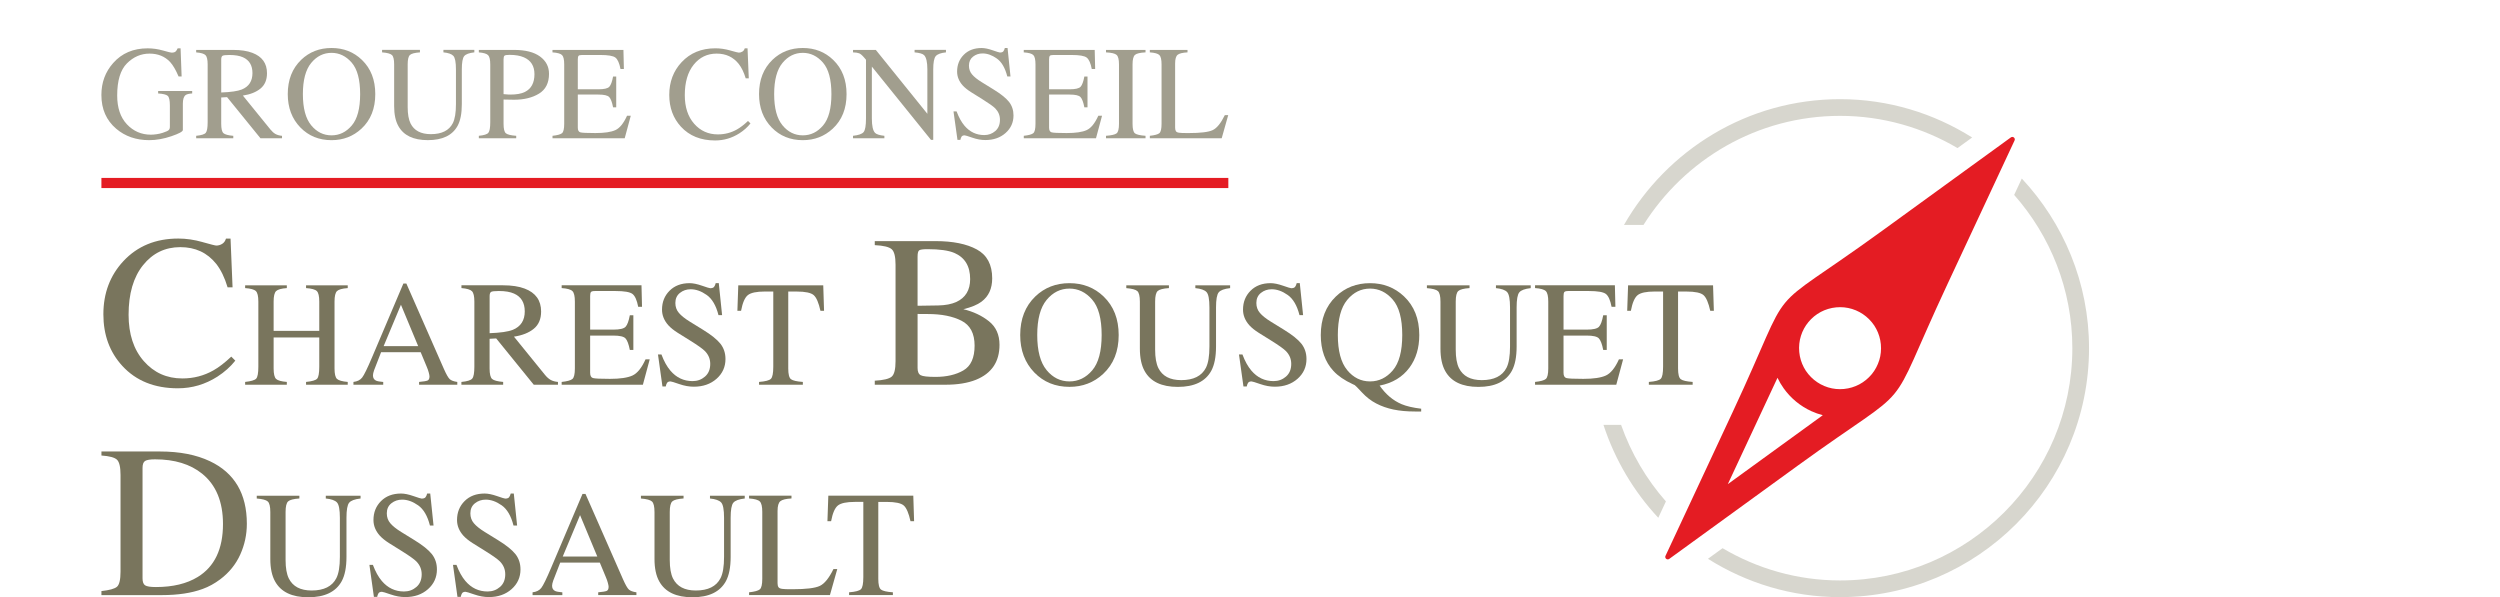 <?xml version="1.0" encoding="UTF-8"?><svg id="uuid-96b8c2bb-9f48-4dba-b82d-9555b52b5160" xmlns="http://www.w3.org/2000/svg" width="180" height="43" viewBox="0 0 180 43"><rect width="180" height="43" fill="none"/><path d="M11.73,3.635c.36.103.567.155.62.155.138,0,.235-.027.293-.08.058-.053.107-.13.148-.23h.211l.075,2.024h-.221c-.197-.466-.401-.814-.61-1.043-.379-.4-.872-.601-1.479-.601-.617,0-1.159.234-1.627.702-.468.468-.702,1.239-.702,2.313,0,.886.233,1.578.7,2.075s1.043.747,1.728.747c.116,0,.252-.011.408-.033s.305-.056.446-.103c.229-.075.371-.14.427-.194.056-.055.084-.135.084-.242v-1.532c0-.371-.052-.603-.157-.694-.105-.091-.334-.148-.688-.17v-.178h2.451v.178c-.238.015-.396.055-.474.117-.132.1-.198.307-.198.62v1.892c0,.113-.276.263-.829.451s-1.084.282-1.594.282c-.939,0-1.731-.274-2.376-.822-.711-.604-1.066-1.415-1.066-2.432,0-.895.283-1.662.85-2.301.623-.704,1.45-1.056,2.479-1.056.373,0,.739.052,1.099.155Z" fill="#a19e8e"/><path d="M14.125,9.777c.369-.035.6-.106.69-.215.091-.109.136-.363.136-.761v-4.165c0-.338-.051-.559-.153-.664s-.326-.172-.674-.2v-.178h2.663c.554,0,1.016.07,1.385.211.701.266,1.052.755,1.052,1.468,0,.478-.156.846-.467,1.102-.312.256-.735.425-1.27.506l1.982,2.441c.122.149.244.258.366.326s.279.112.47.131v.178h-1.549l-2.406-2.963-.422.024v1.895c0,.356.054.581.162.676.108.095.344.159.707.19v.178h-2.672v-.178ZM17.412,6.443c.51-.209.765-.603.765-1.181,0-.556-.228-.936-.685-1.139-.244-.109-.568-.164-.972-.164-.272,0-.439.019-.5.059-.061.039-.092.131-.092.274v2.367c.692-.025,1.186-.097,1.484-.216Z" fill="#a19e8e"/><path d="M21.685,4.306c.592-.567,1.32-.85,2.184-.85.867,0,1.597.285,2.188.855.642.617.963,1.439.963,2.465,0,1.043-.332,1.872-.996,2.489-.595.551-1.313.827-2.155.827-.902,0-1.65-.305-2.244-.916-.604-.623-.906-1.423-.906-2.4,0-1.027.322-1.85.967-2.47ZM22.404,9.019c.398.484.887.726,1.467.726.567,0,1.052-.235,1.455-.707.403-.471.604-1.225.604-2.261,0-1.048-.204-1.806-.611-2.272-.407-.466-.89-.7-1.448-.7-.577,0-1.065.242-1.464.725-.399.483-.6,1.233-.6,2.247,0,1.011.199,1.759.597,2.242Z" fill="#a19e8e"/><path d="M30.236,3.593v.178c-.369.025-.609.087-.718.185-.11.099-.165.325-.165.678v3.076c0,.504.069.897.207,1.179.257.513.743.77,1.46.77.786,0,1.313-.263,1.582-.789.15-.294.226-.748.226-1.362v-2.503c0-.523-.062-.851-.188-.984-.125-.133-.363-.217-.714-.251v-.178h2.226v.178c-.373.041-.616.131-.73.27s-.171.461-.171.965v2.503c0,.664-.102,1.181-.305,1.554-.376.685-1.09,1.028-2.141,1.028-1.04,0-1.747-.338-2.122-1.014-.204-.363-.305-.842-.305-1.437v-3.005c0-.35-.054-.575-.162-.674-.108-.099-.344-.162-.707-.19v-.178h2.728Z" fill="#a19e8e"/><path d="M34.477,9.777c.366-.035.595-.107.685-.217.091-.111.136-.364.136-.759v-4.165c0-.335-.051-.556-.153-.662-.102-.106-.325-.174-.669-.202v-.178h2.536c.814,0,1.437.158,1.869.474.432.316.648.733.648,1.249,0,.654-.239,1.128-.718,1.423-.479.294-1.079.441-1.799.441-.103,0-.235-.002-.397-.007-.161-.004-.281-.007-.359-.007v1.747c0,.361.056.589.167.682s.359.154.744.182v.178h-2.691v-.178ZM37.721,4.128c-.272-.119-.617-.178-1.033-.178-.197,0-.319.02-.364.059-.045.039-.068.126-.068.261v2.507c.172.016.285.025.338.028.053.003.105.004.155.004.441,0,.789-.062,1.042-.188.46-.228.69-.656.69-1.282,0-.589-.254-.992-.761-1.212Z" fill="#a19e8e"/><path d="M39.778,9.777c.354-.037.583-.101.688-.189.105-.089.157-.314.157-.675v-4.278c0-.341-.051-.564-.155-.669-.103-.105-.333-.17-.69-.195v-.178h5.109l.033,1.376h-.244c-.082-.424-.204-.698-.366-.823s-.526-.187-1.089-.187h-1.309c-.141,0-.228.023-.261.068-.033.045-.049.131-.049.256v2.146h1.484c.41,0,.672-.061.784-.182s.203-.367.272-.738h.226v2.221h-.226c-.072-.373-.164-.619-.277-.74s-.372-.181-.779-.181h-1.484v2.381c0,.191.06.303.181.338.12.035.482.052,1.084.052.652,0,1.133-.071,1.444-.214.31-.142.589-.487.837-1.035h.268l-.437,1.625h-5.198v-.178Z" fill="#a19e8e"/><path d="M52.579,3.635c.366.103.571.155.615.155.09,0,.177-.025.258-.075.082-.05.138-.128.169-.235h.202l.089,2.16h-.221c-.129-.429-.296-.775-.502-1.038-.394-.495-.925-.742-1.592-.742-.673,0-1.223.266-1.651.798s-.641,1.265-.641,2.197c0,.858.225,1.543.674,2.054.449.512,1.018.768,1.707.768.498,0,.956-.119,1.376-.357.241-.135.506-.338.794-.61l.178.178c-.213.269-.477.505-.794.709-.538.344-1.122.516-1.751.516-1.033,0-1.853-.33-2.461-.991-.56-.61-.841-1.373-.841-2.287,0-.936.296-1.722.888-2.357.623-.667,1.434-1,2.432-1.0.348,0,.705.052,1.071.155Z" fill="#a19e8e"/><path d="M55.617,4.306c.592-.567,1.32-.85,2.184-.85.867,0,1.597.285,2.188.855.642.617.963,1.439.963,2.465,0,1.043-.332,1.872-.996,2.489-.595.551-1.313.827-2.155.827-.902,0-1.65-.305-2.244-.916-.604-.623-.906-1.423-.906-2.4,0-1.027.322-1.85.967-2.47ZM56.336,9.019c.398.484.887.726,1.467.726.567,0,1.052-.235,1.455-.707.403-.471.604-1.225.604-2.261,0-1.048-.204-1.806-.611-2.272-.407-.466-.89-.7-1.448-.7-.577,0-1.065.242-1.464.725-.399.483-.6,1.233-.6,2.247,0,1.011.199,1.759.597,2.242Z" fill="#a19e8e"/><path d="M61.416,9.777c.398-.041.653-.131.766-.27.112-.139.169-.462.169-.969v-4.237l-.131-.155c-.141-.166-.261-.268-.359-.307s-.246-.062-.444-.068v-.178h1.641l3.712,4.601v-3.196c0-.526-.078-.868-.235-1.026-.103-.103-.332-.169-.685-.201v-.178h2.259v.178c-.366.038-.61.127-.733.268-.122.141-.183.463-.183.968v5.062h-.164l-4.255-5.273v3.744c0,.525.077.868.23,1.027.1.103.324.174.671.211v.178h-2.259v-.178Z" fill="#a19e8e"/><path d="M68.874,8.021c.163.432.353.776.572,1.033.381.448.855.671,1.421.671.306,0,.571-.097.795-.291.224-.194.335-.465.335-.812,0-.313-.113-.586-.338-.817-.147-.147-.456-.368-.928-.662l-.82-.512c-.247-.157-.444-.315-.591-.474-.272-.303-.408-.638-.408-1.005,0-.485.161-.889.483-1.211s.75-.484,1.282-.484c.219,0,.483.054.791.162.308.108.484.162.528.162.119,0,.201-.028.246-.085s.081-.136.106-.239h.197l.211,2.047h-.23c-.157-.617-.408-1.047-.754-1.291s-.688-.366-1.026-.366c-.263,0-.492.077-.688.232-.196.155-.293.37-.293.646,0,.247.075.459.225.634.15.178.383.365.699.559l.845.521c.529.326.901.625,1.118.897.214.276.321.601.321.977,0,.504-.19.925-.571,1.263s-.867.507-1.458.507c-.297,0-.608-.056-.932-.169-.324-.113-.509-.169-.556-.169-.113,0-.189.035-.228.103-.039.069-.065.143-.078.221h-.211l-.286-2.047h.221Z" fill="#a19e8e"/><path d="M73.71,9.777c.354-.037.583-.101.688-.189.105-.089.157-.314.157-.675v-4.278c0-.341-.051-.564-.155-.669-.103-.105-.333-.17-.69-.195v-.178h5.109l.033,1.376h-.244c-.082-.424-.204-.698-.366-.823s-.526-.187-1.089-.187h-1.309c-.141,0-.228.023-.261.068-.033.045-.049.131-.049.256v2.146h1.484c.41,0,.672-.061.784-.182s.203-.367.272-.738h.226v2.221h-.226c-.072-.373-.164-.619-.277-.74s-.372-.181-.779-.181h-1.484v2.381c0,.191.06.303.181.338.12.035.482.052,1.084.052.652,0,1.133-.071,1.444-.214.31-.142.589-.487.837-1.035h.268l-.437,1.625h-5.198v-.178Z" fill="#a19e8e"/><path d="M79.632,9.777c.391-.028.645-.086.761-.175.116-.089.174-.318.174-.689v-4.278c0-.354-.058-.581-.174-.683-.116-.102-.369-.162-.761-.181v-.178h2.846v.178c-.391.019-.645.079-.76.181-.116.102-.174.33-.174.683v4.278c0,.371.058.6.174.689.116.089.369.147.76.175v.178h-2.846v-.178Z" fill="#a19e8e"/><path d="M82.787,9.777c.354-.037.583-.101.688-.189.105-.089.157-.314.157-.675v-4.278c0-.341-.051-.564-.155-.669-.103-.105-.333-.17-.69-.195v-.178h2.714v.178c-.354.019-.591.077-.711.174-.12.097-.181.305-.181.625v4.621c0,.106.018.19.054.251.036.061.115.1.238.115.072.009.148.015.228.019.08.003.23.005.449.005.856,0,1.434-.07,1.735-.212.301-.141.592-.501.875-1.08h.244l-.47,1.667h-5.174v-.178Z" fill="#a19e8e"/><path d="M14.576,17.429c.595.168.928.252 1.0.252.147,0,.287-.041.42-.122.132-.082.224-.208.275-.382h.328l.145,3.51h-.358c-.209-.697-.481-1.259-.817-1.687-.641-.804-1.503-1.206-2.587-1.206-1.094,0-1.988.433-2.682,1.297-.695.865-1.042,2.055-1.042,3.571,0,1.394.365,2.507,1.095,3.338.73.832,1.654,1.248,2.774,1.248.809,0,1.554-.193,2.236-.58.392-.219.821-.549,1.289-.992l.29.29c-.346.437-.776.821-1.289,1.152-.875.559-1.824.839-2.846.839-1.679,0-3.012-.537-3.998-1.61-.911-.992-1.366-2.231-1.366-3.716,0-1.521.481-2.798,1.442-3.831,1.012-1.084,2.33-1.625,3.953-1.625.565,0,1.145.084,1.74.252Z" fill="#79755d"/><path d="M17.65,27.499c.423-.046.687-.124.792-.234.106-.111.159-.399.159-.865v-4.686c0-.387-.059-.639-.177-.755-.118-.116-.376-.188-.774-.216v-.201h3.001v.201c-.396.028-.653.1-.772.216s-.178.368-.178.755v2.108h3.286v-2.108c0-.387-.058-.639-.174-.755s-.375-.188-.777-.216v-.201h3.001v.201c-.398.028-.656.1-.774.216s-.177.368-.177.755v4.813c0,.392.059.644.177.754.118.11.376.183.774.218v.201h-3.001v-.201c.426-.042.691-.119.795-.231.104-.112.156-.401.156-.868v-2.103h-3.286v2.229c0,.392.059.645.178.757s.377.184.772.215v.201h-3.001v-.201Z" fill="#79755d"/><path d="M25.448,27.7v-.201c.278-.032.487-.136.626-.314.139-.178.378-.665.715-1.461l2.254-5.309h.215l2.696,6.133c.179.406.323.658.43.754.108.096.288.162.541.197v.201h-2.751v-.201c.316-.028.52-.062.612-.102.091-.041.137-.14.137-.297,0-.052-.018-.145-.053-.279-.035-.133-.085-.273-.148-.42l-.433-1.041h-2.851c-.281.708-.449,1.14-.503,1.296-.055.156-.082.28-.082.371,0,.182.074.309.222.379.091.042.264.074.517.095v.201h-2.144ZM30.108,24.921l-1.24-2.979-1.246,2.979h2.486Z" fill="#79755d"/><path d="M33.224,27.499c.415-.039.674-.119.777-.242s.153-.408.153-.857v-4.686c0-.38-.057-.629-.172-.747-.115-.118-.367-.193-.758-.225v-.201h2.995c.623,0,1.143.079,1.558.237.789.299,1.183.849,1.183,1.651,0,.538-.175.952-.526,1.24-.35.289-.827.478-1.429.57l2.229,2.746c.137.168.275.29.412.367.137.077.313.126.528.147v.201h-1.743l-2.706-3.334-.475.026v2.132c0,.4.061.654.182.761s.387.178.795.213v.201h-3.006v-.201ZM36.922,23.748c.574-.235.861-.679.861-1.329,0-.626-.257-1.053-.771-1.281-.275-.123-.639-.185-1.094-.185-.306,0-.494.022-.562.066-.069.044-.103.147-.103.308v2.663c.778-.028,1.335-.109,1.669-.243Z" fill="#79755d"/><path d="M40.44,27.499c.398-.042.656-.113.774-.213.118-.1.177-.353.177-.759v-4.813c0-.384-.058-.635-.174-.753-.116-.118-.375-.191-.777-.219v-.201h5.748l.037,1.548h-.275c-.092-.477-.229-.785-.412-.925-.183-.14-.591-.21-1.225-.21h-1.473c-.159,0-.257.025-.294.077-.037.051-.055.147-.055.288v2.414h1.669c.461,0,.755-.068.882-.205.127-.137.229-.413.306-.83h.254v2.499h-.254c-.081-.419-.185-.696-.312-.832-.127-.136-.419-.203-.877-.203h-1.669v2.678c0,.215.068.341.204.38.136.039.542.058,1.22.058.734,0,1.275-.08,1.624-.24.349-.16.663-.549.941-1.165h.301l-.492,1.828h-5.848v-.201Z" fill="#79755d"/><path d="M47.624,25.523c.183.486.397.874.644,1.162.429.504.962.755,1.598.755.345,0,.643-.109.894-.327.252-.218.377-.523.377-.914,0-.352-.127-.658-.38-.919-.165-.166-.513-.414-1.044-.745l-.923-.576c-.278-.176-.499-.354-.665-.534-.306-.341-.46-.718-.46-1.13,0-.546.181-1.0.544-1.363s.844-.544,1.442-.544c.246,0,.543.061.89.182s.545.182.594.182c.134,0,.226-.032.277-.095.051-.063.09-.153.119-.269h.222l.238,2.304h-.259c-.176-.694-.459-1.178-.848-1.453-.389-.274-.774-.412-1.154-.412-.296,0-.554.087-.774.262-.22.174-.33.416-.33.726,0,.278.084.516.253.713.169.201.431.41.786.629l.95.586c.595.366,1.014.703,1.258,1.009.241.31.361.676.361,1.099,0,.567-.214,1.041-.642,1.421-.428.38-.975.571-1.641.571-.334,0-.684-.064-1.048-.19-.365-.127-.573-.19-.626-.19-.127,0-.212.039-.256.116-.044.077-.073.16-.087.248h-.238l-.322-2.304h.248Z" fill="#79755d"/><path d="M53.156,20.542h6.118l.058,1.838h-.259c-.127-.578-.288-.954-.483-1.128-.196-.174-.607-.261-1.234-.261h-.602v5.536c0,.417.065.675.195.775.131.1.415.166.856.197v.201h-3.154v-.201c.458-.035.743-.111.856-.226s.169-.406.169-.873v-5.41h-.608c-.599,0-1.006.086-1.223.259-.216.173-.38.549-.489,1.131h-.264l.064-1.838Z" fill="#79755d"/><path d="M62.983,27.41c.627-.035,1.034-.133,1.219-.292.185-.159.277-.53.277-1.112v-6.952c0-.575-.092-.945-.277-1.11-.185-.165-.591-.263-1.219-.294v-.29h4.376c1.25,0,2.243.201,2.977.603s1.102,1.095,1.102,2.077c0,.739-.257,1.299-.771,1.681-.29.219-.725.4-1.305.542.717.173,1.33.461,1.839.866s.763.97.763,1.697c0,1.22-.564,2.058-1.692,2.516-.595.239-1.327.358-2.196.358h-5.093v-.29ZM68.859,21.74c.661-.306.992-.854.992-1.644,0-.932-.381-1.562-1.145-1.888-.422-.178-1.063-.268-1.923-.268-.326,0-.526.028-.603.084s-.115.209-.115.459v3.532l1.488-.023c.524-.01.959-.094,1.305-.252ZM69.362,26.67c.539-.31.809-.905.809-1.786,0-.875-.315-1.473-.946-1.793-.631-.321-1.435-.481-2.411-.481h-.454c-.064,0-.161-.003-.294-.007v3.892c0,.27.076.444.229.523s.506.118,1.061.118c.798,0,1.468-.155,2.007-.466Z" fill="#79755d"/><path d="M74.543,21.344c.665-.637,1.484-.956,2.457-.956.975,0,1.796.321,2.462.962.722.694,1.083,1.618,1.083,2.773,0,1.173-.373,2.106-1.12,2.8-.669.62-1.478.93-2.425.93-1.014,0-1.856-.343-2.525-1.03-.68-.701-1.02-1.601-1.02-2.7,0-1.155.363-2.082,1.088-2.779ZM75.352,26.646c.448.544.998.816,1.65.816.638,0,1.184-.265,1.637-.795.453-.53.68-1.378.68-2.544,0-1.18-.229-2.032-.688-2.557-.458-.525-1.001-.787-1.629-.787-.649,0-1.198.272-1.647.816-.45.544-.674,1.387-.674,2.528,0,1.138.224,1.978.672,2.522Z" fill="#79755d"/><path d="M84.163,20.542v.201c-.415.028-.685.098-.808.209-.123.111-.185.365-.185.763v3.461c0,.567.077,1.009.232,1.326.289.578.837.867,1.643.867.884,0,1.477-.296,1.78-.887.169-.331.254-.842.254-1.532v-2.816c0-.588-.07-.957-.211-1.107-.141-.149-.409-.244-.803-.282v-.201h2.504v.201c-.419.046-.693.147-.822.304-.129.157-.193.519-.193,1.085v2.816c0,.747-.115,1.33-.343,1.749-.423.771-1.226,1.157-2.409,1.157-1.169,0-1.965-.38-2.388-1.141-.229-.408-.343-.947-.343-1.616v-3.381c0-.394-.061-.647-.182-.758-.121-.111-.387-.182-.795-.214v-.201h3.07Z" fill="#79755d"/><path d="M89.456,25.523c.183.486.397.874.644,1.162.429.504.962.755,1.598.755.345,0,.643-.109.894-.327.252-.218.377-.523.377-.914,0-.352-.127-.658-.38-.919-.165-.166-.513-.414-1.044-.745l-.923-.576c-.278-.176-.499-.354-.665-.534-.306-.341-.46-.718-.46-1.13,0-.546.181-1.0.544-1.363s.844-.544,1.442-.544c.246,0,.543.061.89.182s.545.182.594.182c.134,0,.226-.032.277-.095.051-.063.09-.153.119-.269h.222l.238,2.304h-.259c-.176-.694-.459-1.178-.848-1.453-.389-.274-.774-.412-1.154-.412-.296,0-.554.087-.774.262-.22.174-.33.416-.33.726,0,.278.084.516.253.713.169.201.431.41.786.629l.95.586c.595.366,1.014.703,1.258,1.009.241.31.361.676.361,1.099,0,.567-.214,1.041-.642,1.421-.428.38-.975.571-1.641.571-.334,0-.684-.064-1.048-.19-.365-.127-.573-.19-.626-.19-.127,0-.212.039-.256.116-.044.077-.073.16-.087.248h-.238l-.322-2.304h.248Z" fill="#79755d"/><path d="M96.186,21.344c.665-.637,1.484-.956,2.457-.956.958,0,1.771.315,2.441.946.736.694,1.104,1.623,1.104,2.789,0,.923-.234,1.703-.702,2.34-.507.687-1.224,1.12-2.153,1.3.436.628.964,1.074,1.583,1.337.348.147.818.256,1.409.327v.201h-.444c-.584,0-1.103-.048-1.555-.143s-.863-.239-1.233-.433c-.37-.19-.712-.454-1.027-.792-.315-.338-.49-.516-.525-.533l-.138-.064c-.6-.278-1.063-.595-1.391-.951-.61-.658-.915-1.521-.915-2.588,0-1.155.363-2.082,1.088-2.779ZM96.995,26.646c.448.544.998.816,1.65.816.638,0,1.184-.265,1.637-.795.453-.53.68-1.378.68-2.544,0-1.18-.229-2.032-.688-2.557-.458-.525-1.001-.787-1.629-.787-.649,0-1.198.272-1.647.816-.45.544-.674,1.387-.674,2.528,0,1.138.224,1.978.672,2.522Z" fill="#79755d"/><path d="M105.806,20.542v.201c-.415.028-.685.098-.808.209-.123.111-.185.365-.185.763v3.461c0,.567.077,1.009.232,1.326.289.578.837.867,1.643.867.884,0,1.477-.296,1.78-.887.169-.331.254-.842.254-1.532v-2.816c0-.588-.07-.957-.211-1.107-.141-.149-.409-.244-.803-.282v-.201h2.504v.201c-.419.046-.693.147-.822.304-.129.157-.193.519-.193,1.085v2.816c0,.747-.115,1.33-.343,1.749-.423.771-1.226,1.157-2.409,1.157-1.169,0-1.965-.38-2.388-1.141-.229-.408-.343-.947-.343-1.616v-3.381c0-.394-.061-.647-.182-.758-.121-.111-.387-.182-.795-.214v-.201h3.07Z" fill="#79755d"/><path d="M110.524,27.499c.398-.042.656-.113.774-.213.118-.1.177-.353.177-.759v-4.813c0-.384-.058-.635-.174-.753-.116-.118-.375-.191-.777-.219v-.201h5.748l.037,1.548h-.275c-.092-.477-.229-.785-.412-.925-.183-.14-.591-.21-1.225-.21h-1.473c-.159,0-.257.025-.294.077-.037.051-.055.147-.055.288v2.414h1.669c.461,0,.755-.068.882-.205.127-.137.229-.413.306-.83h.254v2.499h-.254c-.081-.419-.185-.696-.312-.832-.127-.136-.419-.203-.877-.203h-1.669v2.678c0,.215.068.341.204.38.136.039.542.058,1.22.058.734,0,1.275-.08,1.624-.24.349-.16.663-.549.941-1.165h.301l-.492,1.828h-5.848v-.201Z" fill="#79755d"/><path d="M117.222,20.542h6.118l.058,1.838h-.259c-.127-.578-.288-.954-.483-1.128-.196-.174-.607-.261-1.234-.261h-.602v5.536c0,.417.065.675.195.775.131.1.415.166.856.197v.201h-3.154v-.201c.458-.035.743-.111.856-.226s.169-.406.169-.873v-5.41h-.608c-.599,0-1.006.086-1.223.259-.216.173-.38.549-.489,1.131h-.264l.064-1.838Z" fill="#79755d"/><path d="M7.304,42.557c.57-.061.941-.163,1.114-.307.173-.144.26-.51.26-1.097v-6.952c0-.57-.084-.936-.252-1.099s-.542-.265-1.122-.305v-.29h4.212c1.419,0,2.62.234,3.602.702,1.77.839,2.655,2.34,2.655,4.502,0,.778-.159,1.518-.477,2.221-.318.702-.798,1.295-1.439,1.778-.407.305-.829.537-1.267.695-.799.295-1.781.443-2.945.443h-4.342v-.29ZM10.451,42.145c.124.082.383.122.774.122,1.221,0,2.225-.242,3.014-.726,1.211-.743,1.816-2.014,1.816-3.811,0-1.603-.499-2.81-1.496-3.62-.855-.692-1.986-1.038-3.395-1.038-.351,0-.589.038-.714.115-.125.076-.187.244-.187.504v7.95c0,.255.062.422.187.504Z" fill="#79755d"/><path d="M21.555,35.689v.201c-.415.028-.685.098-.808.209-.123.111-.185.365-.185.763v3.461c0,.567.077,1.009.232,1.326.289.578.837.867,1.643.867.884,0,1.477-.296,1.78-.887.169-.331.254-.842.254-1.532v-2.816c0-.588-.07-.957-.211-1.107-.141-.149-.409-.244-.803-.282v-.201h2.504v.201c-.419.046-.693.147-.822.304-.129.157-.193.519-.193,1.085v2.816c0,.747-.115,1.33-.343,1.749-.423.771-1.226,1.157-2.409,1.157-1.169,0-1.965-.38-2.388-1.141-.229-.408-.343-.947-.343-1.616v-3.381c0-.394-.061-.647-.182-.758-.121-.111-.387-.182-.795-.214v-.201h3.07Z" fill="#79755d"/><path d="M26.848,40.67c.183.486.397.874.644,1.162.429.504.962.755,1.598.755.345,0,.643-.109.894-.327.252-.218.377-.523.377-.914,0-.352-.127-.658-.38-.919-.165-.166-.513-.414-1.044-.745l-.923-.576c-.278-.176-.499-.354-.665-.534-.306-.341-.46-.718-.46-1.13,0-.546.181-1.0.544-1.363s.844-.544,1.442-.544c.246,0,.543.061.89.182s.545.182.594.182c.134,0,.226-.032.277-.095.051-.063.09-.153.119-.269h.222l.238,2.304h-.259c-.176-.694-.459-1.178-.848-1.453-.389-.274-.774-.412-1.154-.412-.296,0-.554.087-.774.262-.22.174-.33.416-.33.726,0,.278.084.516.253.713.169.201.431.41.786.629l.95.586c.595.366,1.014.703,1.258,1.009.241.31.361.676.361,1.099,0,.567-.214,1.041-.642,1.421-.428.38-.975.571-1.641.571-.334,0-.684-.064-1.048-.19-.365-.127-.573-.19-.626-.19-.127,0-.212.039-.256.116-.044.077-.073.16-.087.248h-.238l-.322-2.304h.248Z" fill="#79755d"/><path d="M32.865,40.67c.183.486.397.874.644,1.162.429.504.962.755,1.598.755.345,0,.643-.109.894-.327.252-.218.377-.523.377-.914,0-.352-.127-.658-.38-.919-.165-.166-.513-.414-1.044-.745l-.923-.576c-.278-.176-.499-.354-.665-.534-.306-.341-.46-.718-.46-1.13,0-.546.181-1.0.544-1.363s.844-.544,1.442-.544c.246,0,.543.061.89.182s.545.182.594.182c.134,0,.226-.032.277-.095.051-.063.09-.153.119-.269h.222l.238,2.304h-.259c-.176-.694-.459-1.178-.848-1.453-.389-.274-.774-.412-1.154-.412-.296,0-.554.087-.774.262-.22.174-.33.416-.33.726,0,.278.084.516.253.713.169.201.431.41.786.629l.95.586c.595.366,1.014.703,1.258,1.009.241.31.361.676.361,1.099,0,.567-.214,1.041-.642,1.421-.428.38-.975.571-1.641.571-.334,0-.684-.064-1.048-.19-.365-.127-.573-.19-.626-.19-.127,0-.212.039-.256.116-.044.077-.073.16-.087.248h-.238l-.322-2.304h.248Z" fill="#79755d"/><path d="M38.345,42.847v-.201c.278-.032.487-.136.626-.314.139-.178.378-.665.715-1.461l2.254-5.309h.215l2.696,6.133c.179.406.323.658.43.754.108.096.288.162.541.197v.201h-2.751v-.201c.316-.028.52-.062.612-.102.091-.041.137-.14.137-.297,0-.052-.018-.145-.053-.279-.035-.133-.085-.273-.148-.42l-.433-1.041h-2.851c-.281.708-.449,1.14-.503,1.296-.055.156-.082.28-.082.371,0,.182.074.309.222.379.091.042.264.074.517.095v.201h-2.144ZM43.004,40.068l-1.24-2.979-1.246,2.979h2.486Z" fill="#79755d"/><path d="M49.216,35.689v.201c-.415.028-.685.098-.808.209-.123.111-.185.365-.185.763v3.461c0,.567.077,1.009.232,1.326.289.578.837.867,1.643.867.884,0,1.477-.296,1.78-.887.169-.331.254-.842.254-1.532v-2.816c0-.588-.07-.957-.211-1.107-.141-.149-.409-.244-.803-.282v-.201h2.504v.201c-.419.046-.693.147-.822.304-.129.157-.193.519-.193,1.085v2.816c0,.747-.115,1.33-.343,1.749-.423.771-1.226,1.157-2.409,1.157-1.169,0-1.965-.38-2.388-1.141-.229-.408-.343-.947-.343-1.616v-3.381c0-.394-.061-.647-.182-.758-.121-.111-.387-.182-.795-.214v-.201h3.07Z" fill="#79755d"/><path d="M53.933,42.646c.398-.042.656-.113.774-.213.118-.1.177-.353.177-.759v-4.813c0-.384-.058-.635-.174-.753-.116-.118-.375-.191-.777-.219v-.201h3.054v.201c-.398.021-.665.086-.8.196s-.203.343-.203.703v5.198c0,.12.02.214.061.282s.13.112.267.13c.081.011.167.018.256.021s.258.005.505.005c.963,0,1.613-.079,1.952-.238s.666-.563.984-1.215h.275l-.529,1.875h-5.821v-.201Z" fill="#79755d"/><path d="M59.639,35.689h6.118l.058,1.838h-.259c-.127-.578-.288-.954-.483-1.128-.196-.174-.607-.261-1.234-.261h-.602v5.536c0,.417.065.675.195.775.131.1.415.166.856.197v.201h-3.154v-.201c.458-.035.743-.111.856-.226s.169-.406.169-.873v-5.41h-.608c-.599,0-1.006.086-1.223.259-.216.173-.38.549-.489,1.131h-.264l.064-1.838Z" fill="#79755d"/><rect x="7.302" y="12.81" width="81.138" height=".731" fill="#e41c23"/><path d="M145.033,9.932c-.059-.08-.171-.098-.251-.04v.001s-2.38,1.726-2.38,1.726l-.534.387-6.341,4.602c-9.014,6.541-6.057,2.958-10.771,13.051l-3.316,7.1-.279.597-1.238,2.65c-.035.06-.033.137.01.197.058.08.171.098.252.04l-.001-.001,2.38-1.727.533-.387,6.342-4.603c8.874-6.441,6.069-2.982,10.771-13.051l3.316-7.099.279-.598,1.237-2.649c.035-.06.033-.137-.01-.197ZM128.336,32.003l-3.933,2.855,2.057-4.404,1.519-3.253c.127.269.278.523.448.762.253.354.551.672.884.948.333.275.702.507,1.097.689.266.121.545.221.833.295l-2.906,2.109ZM135.307,25.932c-.111.361-.297.716-.538,1.007l-.009.011c-.245.295-.548.544-.892.727-.332.175-.704.291-1.103.329-.395.038-.779-.004-1.134-.112l-.011-.003c-.372-.114-.718-.302-1.014-.547-.284-.234-.564-.563-.73-.893-.175-.331-.291-.703-.329-1.102-.078-.813.18-1.58.658-2.159l.003-.004c.244-.295.547-.545.89-.727.331-.175.705-.291,1.105-.329.394-.038.778.004,1.134.112l.012.003c.372.114.717.302,1.014.547.283.234.565.564.729.893.176.331.291.703.329,1.102.038.399-.004.787-.113,1.146Z" fill="#e41c23"/><path d="M145.57,12.855l-.55,1.178c2.598,2.948,4.189,6.804,4.189,11.034,0,9.223-7.503,16.725-16.725,16.725-3.088,0-5.974-.856-8.459-2.322l-1.053.764c2.761,1.738,6.016,2.76,9.512,2.76,9.885,0,17.927-8.043,17.927-17.927,0-4.72-1.848-9.007-4.84-12.212Z" fill="#d7d6ce"/><path d="M115.448,30.589c.824,2.517,2.179,4.796,3.948,6.691l.55-1.178c-1.408-1.597-2.506-3.467-3.229-5.513h-1.269Z" fill="#d7d6ce"/><path d="M140.941,10.663l1.053-.764c-2.761-1.738-6.016-2.759-9.511-2.759-6.656,0-12.465,3.655-15.557,9.055h1.405c2.962-4.708,8.191-7.853,14.153-7.853,3.088,0,5.973.856,8.459,2.321Z" fill="#d7d6ce"/></svg>